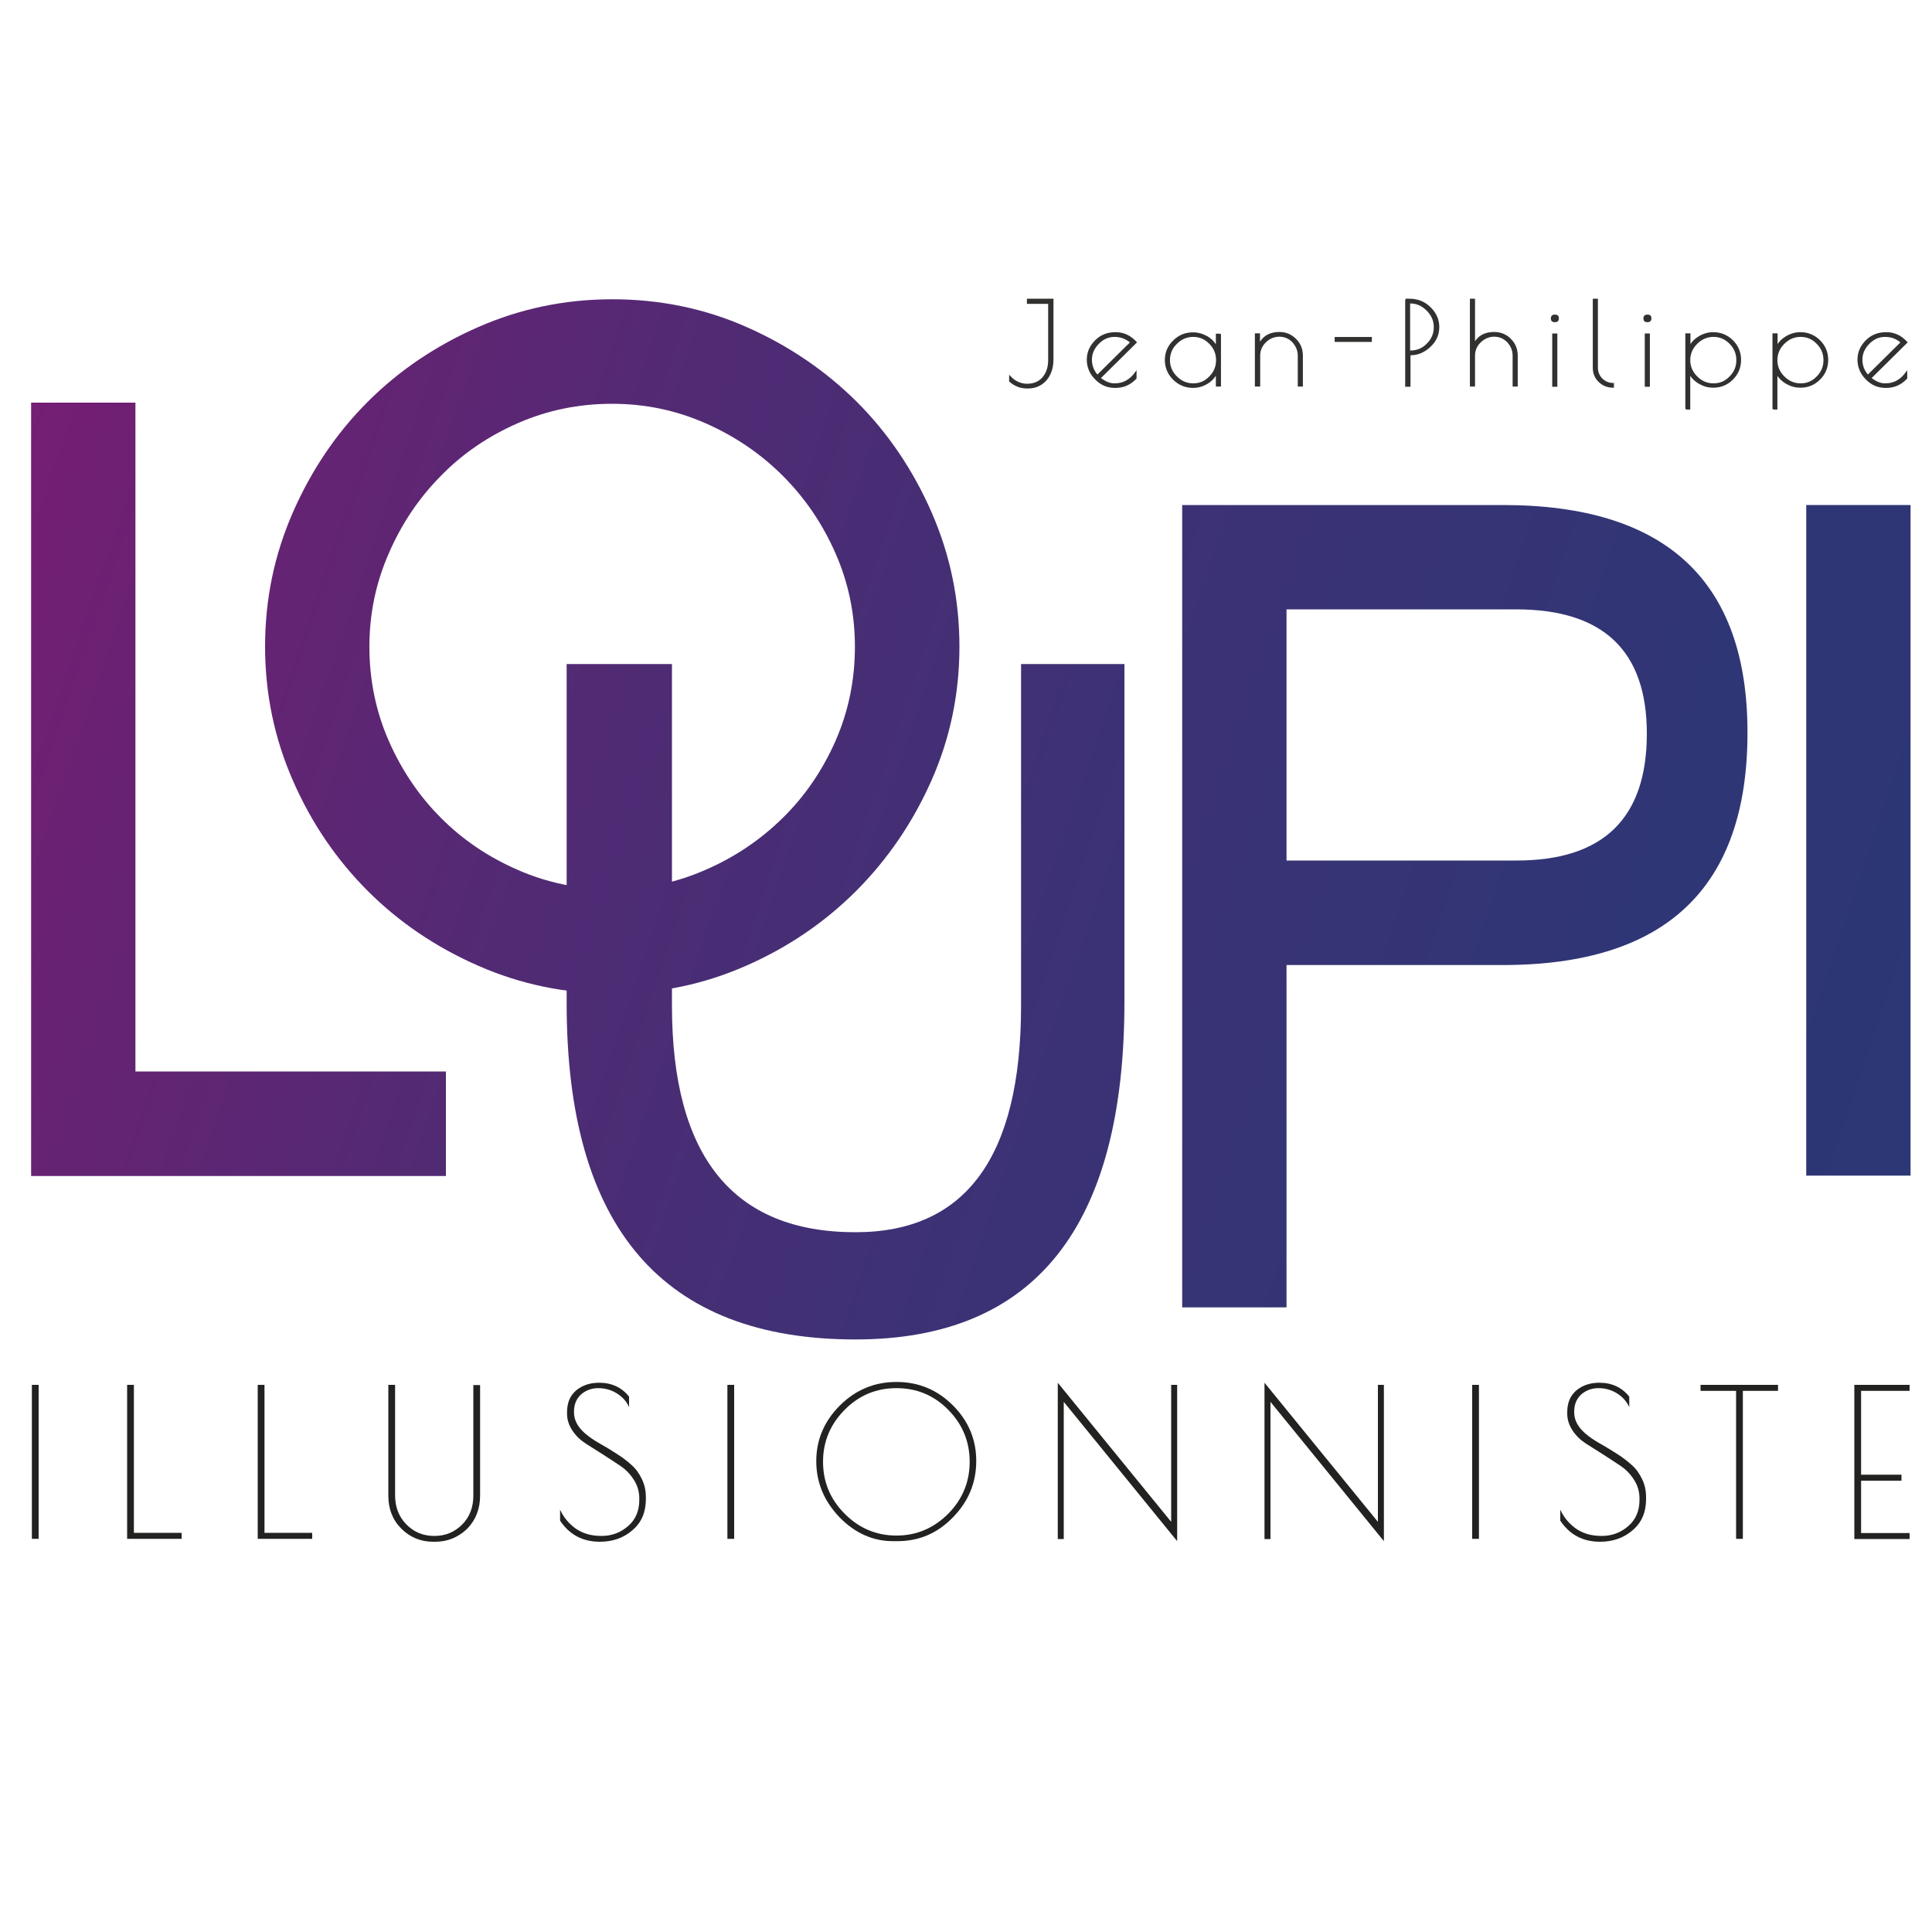 <?xml version="1.0" encoding="utf-8"?>
<!-- Generator: Adobe Illustrator 21.1.0, SVG Export Plug-In . SVG Version: 6.00 Build 0)  -->
<svg version="1.1" id="Calque_1" xmlns="http://www.w3.org/2000/svg" xmlns:xlink="http://www.w3.org/1999/xlink" x="0px" y="0px"
	 viewBox="0 0 1000 1000" style="enable-background:new 0 0 1000 1000;" xml:space="preserve">
<style type="text/css">
	.st0{fill:#313130;stroke:#313130;stroke-width:0.75;stroke-miterlimit:10;}
	.st1{fill:url(#SVGID_1_);}
	.st2{fill:url(#SVGID_2_);}
	.st3{fill:url(#SVGID_3_);}
	.st4{fill:url(#SVGID_4_);}
	.st5{fill:url(#SVGID_5_);}
	.st6{fill:#222221;}
</style>
<g>
	<path class="st0" d="M531.9,156.7V155h13v31c0,4.3-1.2,7.9-3.5,10.6c-2.4,2.7-5.5,4.1-9.3,4.1h-0.6c-3.2,0-6.1-1.1-8.8-3.4v-2.4
		c2.5,2.7,5.5,4.1,9,4.1c3.5,0,6.2-1.2,8.2-3.5c2-2.4,3-5.4,3-9.1v-29.5H531.9z"/>
	<path class="st0" d="M577.5,200.4H577c-3.8,0-7.1-1.4-9.9-4.3c-2.8-2.8-4.2-6.2-4.2-9.9c0-3.8,1.4-7,4.2-9.8
		c2.8-2.8,6.2-4.1,10.3-4.1c4.1,0,7.6,1.6,10.6,4.9l-18.7,18.5c2.6,2.1,5.1,3.1,7.5,3.1c2.4,0,4.5-0.5,6.4-1.6
		c1.9-1.1,3.4-2.6,4.7-4.4v3C584.9,198.9,581.5,200.4,577.5,200.4z M576.9,174c-3.2,0-6,1.2-8.4,3.7c-2.4,2.4-3.7,5.3-3.7,8.4
		c0,3.2,1.1,6,3.2,8.3l17.4-17.2C582.8,175,580,174,576.9,174z"/>
	<path class="st0" d="M631.6,172.9v26.8h-1.9V193c-1.1,2.3-2.8,4.1-5,5.4s-4.6,2-7.2,2c-3.9,0-7.2-1.4-10-4.1
		c-2.8-2.8-4.2-6.1-4.2-9.9c0-3.9,1.4-7.2,4.2-9.9c2.8-2.8,6.1-4.1,10-4.1c2.5,0,5,0.7,7.3,2c2.3,1.4,3.9,3.1,4.9,5.4v-6.7H631.6z
		 M605.2,186.4c0,3.3,1.2,6.2,3.7,8.7c2.4,2.4,5.3,3.7,8.7,3.7c3.4,0,6.2-1.2,8.6-3.7c2.4-2.4,3.6-5.3,3.6-8.7
		c0-3.4-1.2-6.3-3.6-8.7c-2.4-2.5-5.3-3.7-8.6-3.7c-3.3,0-6.2,1.2-8.7,3.7C606.4,180.1,605.2,183,605.2,186.4z"/>
	<path class="st0" d="M651.8,199.7h-1.9v-26.8h1.9v5.4c2-4.1,5.5-6.1,10.4-6.1c3.3,0,6.1,1.2,8.4,3.5c2.3,2.3,3.4,5.1,3.4,8.4v15.6
		h-1.9v-15.6c0-2.7-1-5.1-2.9-7.2c-1.9-2-4.3-3-7-3s-5.2,1-7.2,3c-2.1,2-3.1,4.4-3.1,7.2V199.7z"/>
	<path class="st0" d="M709.7,176.6h-18.5v-1.8h18.5V176.6z"/>
	<path class="st0" d="M727.6,155h2c4.1,0,7.7,1.4,10.6,4.3c2.9,2.8,4.4,6.2,4.4,10c0,3.9-1.5,7.2-4.5,10c-3,2.8-6.3,4.2-9.9,4.2
		h-0.5v16.3h-2V155z M729.6,181.8h0.5c3.3,0,6.3-1.2,8.7-3.7c2.5-2.5,3.7-5.4,3.7-8.8c0-3.4-1.3-6.3-3.8-8.8
		c-2.5-2.5-5.4-3.8-8.7-3.8h-0.5V181.8z"/>
	<path class="st0" d="M763.1,199.7h-1.9v-44.7h1.9v23c2-3.9,5.4-5.8,10.3-5.8c3.3,0,6.2,1.2,8.4,3.5c2.3,2.3,3.4,5.1,3.4,8.4v15.6
		h-1.9v-15.6c0-2.8-1-5.2-2.9-7.2c-1.9-2-4.3-3-7-3s-5.1,1-7.2,3c-2.1,2-3.1,4.4-3.1,7.2V199.7z"/>
	<path class="st0" d="M804.8,166.4c-1.2,0-1.7-0.5-1.7-1.6s0.6-1.6,1.7-1.6c1.2,0,1.7,0.5,1.7,1.6S805.9,166.4,804.8,166.4z
		 M805.7,173v26.8h-1.9V173H805.7z"/>
	<path class="st0" d="M835,198.6v1.7c-2.8,0-5.2-0.9-7.2-2.8c-2-1.9-3-4.3-3-7.2V155h1.9v35.2c0,2.4,0.8,4.4,2.4,6
		C830.8,197.8,832.7,198.6,835,198.6z"/>
	<path class="st0" d="M852.7,166.4c-1.2,0-1.7-0.5-1.7-1.6s0.6-1.6,1.7-1.6c1.2,0,1.7,0.5,1.7,1.6S853.8,166.4,852.7,166.4z
		 M853.6,173v26.8h-1.9V173H853.6z"/>
	<path class="st0" d="M872.7,211.7v-38.8h1.9v6.6c1.1-2.2,2.8-3.9,5-5.2s4.7-2,7.1-2c3.9,0,7.3,1.4,10,4.1c2.8,2.8,4.1,6.1,4.1,9.9
		c0,3.9-1.4,7.2-4.1,9.9c-2.8,2.8-6.1,4.1-10,4.1c-2.4,0-4.7-0.6-7-1.9c-2.3-1.3-4-3-5.2-5.2v18.4H872.7z M874.5,186.4
		c0,3.3,1.2,6.2,3.7,8.7c2.4,2.4,5.3,3.7,8.7,3.7c3.4,0,6.2-1.2,8.6-3.7c2.4-2.4,3.6-5.3,3.6-8.7c0-3.4-1.2-6.3-3.6-8.7
		c-2.4-2.5-5.3-3.7-8.6-3.7s-6.2,1.2-8.7,3.7C875.8,180.1,874.5,183,874.5,186.4z"/>
	<path class="st0" d="M917.8,211.7v-38.8h1.9v6.6c1.1-2.2,2.8-3.9,5-5.2s4.7-2,7.1-2c3.9,0,7.3,1.4,10,4.1c2.8,2.8,4.1,6.1,4.1,9.9
		c0,3.9-1.4,7.2-4.1,9.9c-2.8,2.8-6.1,4.1-10,4.1c-2.4,0-4.7-0.6-7-1.9c-2.3-1.3-4-3-5.2-5.2v18.4H917.8z M919.6,186.4
		c0,3.3,1.2,6.2,3.7,8.7c2.4,2.4,5.3,3.7,8.7,3.7c3.4,0,6.2-1.2,8.6-3.7c2.4-2.4,3.6-5.3,3.6-8.7c0-3.4-1.2-6.3-3.6-8.7
		c-2.4-2.5-5.3-3.7-8.6-3.7s-6.2,1.2-8.7,3.7C920.9,180.1,919.6,183,919.6,186.4z"/>
	<path class="st0" d="M976.4,200.4h-0.5c-3.8,0-7.1-1.4-9.9-4.3c-2.8-2.8-4.2-6.2-4.2-9.9c0-3.8,1.4-7,4.2-9.8
		c2.8-2.8,6.2-4.1,10.3-4.1c4.1,0,7.6,1.6,10.6,4.9l-18.7,18.5c2.6,2.1,5.1,3.1,7.5,3.1c2.4,0,4.5-0.5,6.4-1.6
		c1.9-1.1,3.4-2.6,4.7-4.4v3C983.8,198.9,980.4,200.4,976.4,200.4z M975.7,174c-3.2,0-6,1.2-8.4,3.7c-2.4,2.4-3.7,5.3-3.7,8.4
		c0,3.2,1.1,6,3.2,8.3l17.4-17.2C981.7,175,978.9,174,975.7,174z"/>
</g>
<g>
	<linearGradient id="SVGID_1_" gradientUnits="userSpaceOnUse" x1="-48.322" y1="377.488" x2="1039.994" y2="746.408">
		<stop  offset="0" style="stop-color:#761E73"/>
		<stop  offset="7.794210e-02" style="stop-color:#6B2173"/>
		<stop  offset="0.307" style="stop-color:#4F2B74"/>
		<stop  offset="0.538" style="stop-color:#3B3275"/>
		<stop  offset="0.768" style="stop-color:#2F3675"/>
		<stop  offset="0.999" style="stop-color:#2B3775"/>
	</linearGradient>
	<path class="st1" d="M16.1,608.6V208.4h54v346.2h160.7v54.1H16.1z"/>
	<linearGradient id="SVGID_2_" gradientUnits="userSpaceOnUse" x1="2.358" y1="227.982" x2="1090.674" y2="596.902">
		<stop  offset="0" style="stop-color:#761E73"/>
		<stop  offset="7.794210e-02" style="stop-color:#6B2173"/>
		<stop  offset="0.307" style="stop-color:#4F2B74"/>
		<stop  offset="0.538" style="stop-color:#3B3275"/>
		<stop  offset="0.768" style="stop-color:#2F3675"/>
		<stop  offset="0.999" style="stop-color:#2B3775"/>
	</linearGradient>
	<path class="st2" d="M496.6,334.7c0,24.3-4.8,47.4-14.4,69.1c-9.6,21.7-22.6,40.8-38.9,57.2c-16.4,16.4-35.5,29.4-57.2,38.9
		c-21.8,9.6-44.8,14.4-69.1,14.4c-24.4,0-47.5-4.8-69.4-14.4c-21.9-9.6-41-22.5-57.2-38.7S161.2,426,151.6,404
		c-9.6-21.9-14.4-45-14.4-69.4s4.8-47.5,14.4-69.4s22.5-41,38.7-57.2s35.3-29.1,57.2-38.7c21.9-9.6,45-14.4,69.4-14.4
		c24.7,0,47.9,4.8,69.6,14.4c21.7,9.6,40.7,22.5,57,38.7c16.2,16.2,29.1,35.3,38.7,57.2C491.8,287.2,496.6,310.3,496.6,334.7z
		 M442.5,334.7c0-16.9-3.3-32.9-10-48.2c-6.7-15.3-15.8-28.7-27.3-40.2c-11.5-11.5-24.9-20.6-40.2-27.3c-15.3-6.7-31.3-10-48.2-10
		c-17.2,0-33.4,3.3-48.7,10c-15.3,6.7-28.6,15.7-39.9,27.3c-11.4,11.5-20.4,24.9-27,40.2c-6.7,15.3-10,31.3-10,48.2
		c0,17.2,3.3,33.4,10,48.7c6.7,15.3,15.7,28.6,27,39.9c11.3,11.4,24.7,20.4,39.9,27c15.3,6.7,31.5,10,48.7,10
		c16.9,0,32.9-3.3,48.2-10c15.3-6.6,28.6-15.6,40.2-27c11.5-11.3,20.6-24.7,27.3-39.9C439.2,368.1,442.5,351.9,442.5,334.7z"/>
	<linearGradient id="SVGID_3_" gradientUnits="userSpaceOnUse" x1="-35.154" y1="338.642" x2="1053.162" y2="707.563">
		<stop  offset="0" style="stop-color:#761E73"/>
		<stop  offset="7.794210e-02" style="stop-color:#6B2173"/>
		<stop  offset="0.307" style="stop-color:#4F2B74"/>
		<stop  offset="0.538" style="stop-color:#3B3275"/>
		<stop  offset="0.768" style="stop-color:#2F3675"/>
		<stop  offset="0.999" style="stop-color:#2B3775"/>
	</linearGradient>
	<path class="st3" d="M442.8,637.8c57.1,0,85.7-39.1,85.7-117.3V343.7H582v174.8c0,116.5-46.4,174.8-139.2,174.8
		c-99.7,0-149.5-57.9-149.5-173.8V343.7h54.5v176.7C347.8,598.7,379.5,637.8,442.8,637.8z"/>
	<linearGradient id="SVGID_4_" gradientUnits="userSpaceOnUse" x1="2.166" y1="228.55" x2="1090.481" y2="597.471">
		<stop  offset="0" style="stop-color:#761E73"/>
		<stop  offset="7.794210e-02" style="stop-color:#6B2173"/>
		<stop  offset="0.307" style="stop-color:#4F2B74"/>
		<stop  offset="0.538" style="stop-color:#3B3275"/>
		<stop  offset="0.768" style="stop-color:#2F3675"/>
		<stop  offset="0.999" style="stop-color:#2B3775"/>
	</linearGradient>
	<path class="st4" d="M665.9,676.7h-54V261.4h166c84.4,0,126.6,39.3,126.6,117.8c0,80.2-42.2,120.3-126.6,120.3h-112V676.7z
		 M852.4,379.7c0-42.9-22.6-64.3-67.7-64.3H665.9v130h118.8C829.8,445.5,852.4,423.6,852.4,379.7z"/>
	<linearGradient id="SVGID_5_" gradientUnits="userSpaceOnUse" x1="38.306" y1="121.937" x2="1126.621" y2="490.858">
		<stop  offset="0" style="stop-color:#761E73"/>
		<stop  offset="7.794210e-02" style="stop-color:#6B2173"/>
		<stop  offset="0.307" style="stop-color:#4F2B74"/>
		<stop  offset="0.538" style="stop-color:#3B3275"/>
		<stop  offset="0.768" style="stop-color:#2F3675"/>
		<stop  offset="0.999" style="stop-color:#2B3775"/>
	</linearGradient>
	<path class="st5" d="M934.9,608.6V261.4h54v347.1H934.9z"/>
</g>
<g>
	<path class="st6" d="M16.5,716.8H20v79.7h-3.5V716.8z"/>
	<path class="st6" d="M69.3,716.8v76.6H94v3.1H65.8v-79.7H69.3z"/>
	<path class="st6" d="M136.9,716.8v76.6h24.7v3.1h-28.2v-79.7H136.9z"/>
	<path class="st6" d="M225.3,798h-1.1c-6.5,0-12-2.3-16.5-6.8c-4.5-4.5-6.7-10.2-6.7-17.1v-57.3h3.5V774c0,6,1.9,11,5.8,15
		c3.9,4,8.7,6,14.5,6s10.5-2,14.4-5.9c3.9-3.9,5.8-8.9,5.8-15v-57.2h3.5v57.1c0,6.9-2.2,12.7-6.7,17.3
		C237.2,795.7,231.7,798,225.3,798z"/>
	<path class="st6" d="M319.1,721.1c-2.8-1.7-5.9-2.6-9.4-2.6c-3.5,0-6.4,1.1-8.9,3.2c-2.4,2.2-3.7,5.1-3.7,8.9v0.5
		c0,4.5,2.5,8.5,7.4,12.2c2.1,1.6,4.5,3.1,7.2,4.6c2.7,1.5,5.3,3.2,8,4.9c2.7,1.7,5.1,3.6,7.2,5.5c2.2,1.9,3.9,4.3,5.3,7.2
		c1.4,2.8,2.1,6,2.1,9.4v1.1c0,6.7-2.3,12.1-6.9,16c-4.6,4-10.2,6-16.9,6c-8.9,0-15.7-3.6-20.6-10.9v-5.7c1.8,4,4.6,7.3,8.1,9.8
		c3.6,2.5,8,3.8,13.3,3.8c5.3,0,9.9-1.7,13.8-5.1c3.9-3.4,5.8-7.9,5.8-13.6v-0.6c0-3.5-0.9-6.8-2.8-9.7c-1.8-2.9-4.1-5.3-6.9-7.2
		c-2.8-1.9-5.8-3.8-9-5.9c-3.3-2.1-6.3-4-9-5.7c-2.8-1.8-5.1-4-6.9-6.7c-1.8-2.7-2.8-5.6-2.8-8.8v-0.7c0-5,1.6-8.7,4.8-11.4
		c3.2-2.6,7.1-3.9,11.8-3.9c6.5,0,11.7,2.4,15.5,7.2v5.4C324.2,725.1,321.9,722.8,319.1,721.1z"/>
	<path class="st6" d="M376.5,716.8h3.5v79.7h-3.5V716.8z"/>
	<path class="st6" d="M434.6,785.4c-8-8.3-12.1-18-12.1-29.1c0-11.1,4.1-20.7,12.2-28.8c8.1-8.1,17.9-12.2,29.3-12.2
		c11.4,0,21.1,4,29.2,12.1c8.1,8.1,12.1,17.7,12.1,28.8c0,11.2-4,20.9-12,29.1c-8,8.3-17.6,12.4-28.7,12.4h-1.6
		C452.2,797.9,442.7,793.7,434.6,785.4z M501.9,756.6c0-10.4-3.7-19.4-11.1-26.9c-7.4-7.5-16.3-11.2-26.8-11.2
		c-10.4,0-19.4,3.7-26.8,11.2c-7.4,7.5-11.2,16.4-11.2,26.9c0,10.4,3.7,19.4,11.2,26.9c7.4,7.5,16.4,11.3,26.8,11.3
		s19.3-3.8,26.8-11.3C498.2,776,501.9,767,501.9,756.6z"/>
	<path class="st6" d="M606.2,716.8h3.1v80.9l-58.7-72.1v71h-3.1v-80.9l58.7,72V716.8z"/>
	<path class="st6" d="M713.2,716.8h3.1v80.9l-58.7-72.1v71h-3.1v-80.9l58.7,72V716.8z"/>
	<path class="st6" d="M762,716.8h3.5v79.7H762V716.8z"/>
	<path class="st6" d="M836.8,721.1c-2.8-1.7-5.9-2.6-9.4-2.6c-3.5,0-6.4,1.1-8.9,3.2c-2.4,2.2-3.7,5.1-3.7,8.9v0.5
		c0,4.5,2.5,8.5,7.4,12.2c2.1,1.6,4.5,3.1,7.2,4.6c2.7,1.5,5.3,3.2,8,4.9c2.7,1.7,5.1,3.6,7.2,5.5c2.2,1.9,3.9,4.3,5.3,7.2
		c1.4,2.8,2.1,6,2.1,9.4v1.1c0,6.7-2.3,12.1-6.9,16c-4.6,4-10.2,6-16.9,6c-8.9,0-15.7-3.6-20.6-10.9v-5.7c1.8,4,4.6,7.3,8.1,9.8
		c3.6,2.5,8,3.8,13.3,3.8s9.9-1.7,13.8-5.1c3.9-3.4,5.8-7.9,5.8-13.6v-0.6c0-3.5-0.9-6.8-2.8-9.7c-1.8-2.9-4.1-5.3-6.9-7.2
		c-2.8-1.9-5.8-3.8-9-5.9c-3.3-2.1-6.3-4-9-5.7c-2.8-1.8-5.1-4-6.9-6.7c-1.8-2.7-2.8-5.6-2.8-8.8v-0.7c0-5,1.6-8.7,4.8-11.4
		c3.2-2.6,7.1-3.9,11.8-3.9c6.5,0,11.7,2.4,15.5,7.2v5.4C841.8,725.1,839.6,722.8,836.8,721.1z"/>
	<path class="st6" d="M920.3,716.8v3.1h-18.2v76.6h-3.5v-76.6h-18.4v-3.1H920.3z"/>
	<path class="st6" d="M959.8,716.8h28.6v3.1h-25.1v43.4h20.9v3.1h-20.9v27.1h25.1v3.1h-28.6V716.8z"/>
</g>
</svg>
